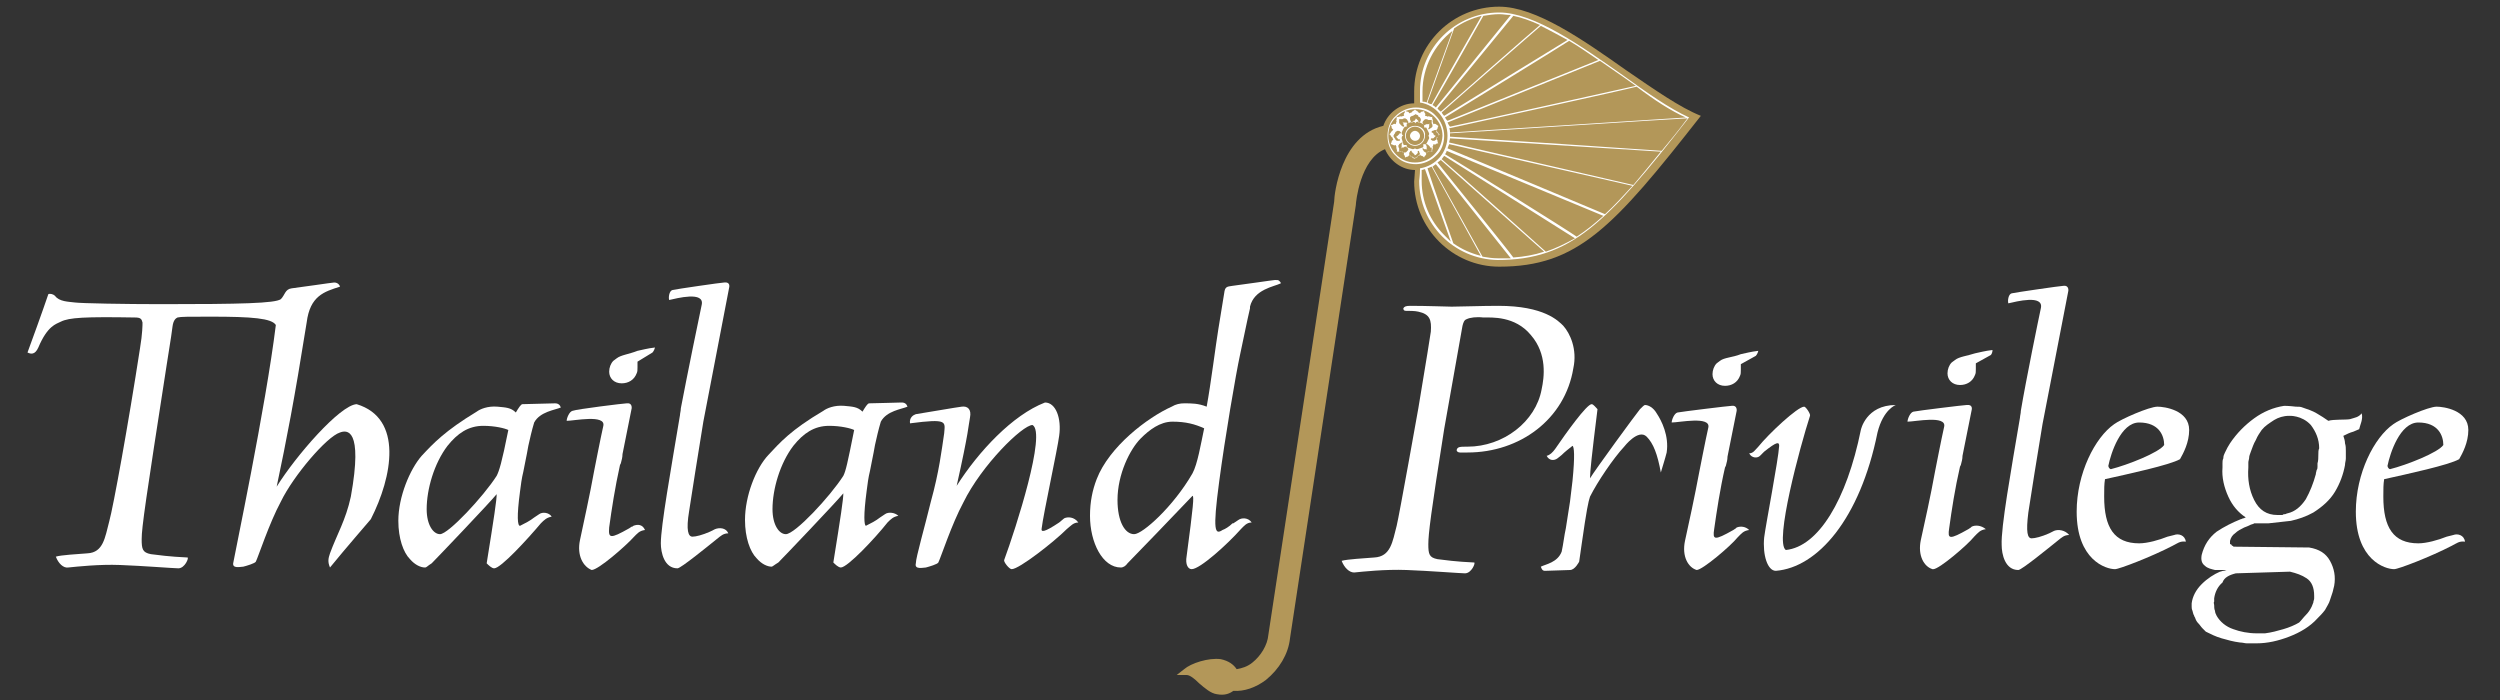 <?xml version="1.0" encoding="utf-8"?>
<!-- Generator: Adobe Illustrator 21.0.1, SVG Export Plug-In . SVG Version: 6.00 Build 0)  -->
<svg version="1.1" id="Layer_1" xmlns="http://www.w3.org/2000/svg" xmlns:xlink="http://www.w3.org/1999/xlink" x="0px" y="0px"
	 width="300px" height="84px" viewBox="0 0 300 84" style="enable-background:new 0 0 300 84;" xml:space="preserve">
<rect x="0" y="0" width="300" height="84" fill="#333333" stroke="none"/>
<style type="text/css">
	.st0{fill:#FFFFFF;}
	.st1{fill:#B39759;}
</style>
<path class="st0" d="M260.9,64.2l-0.8,0.2l0,0c-1,0.4-2.4,0.8-3.4,0.8c-3,0-4.2-1.9-4.2-5.6c0-0.9,0-1.5,0.1-2.1
	c2.7-0.6,7.8-1.7,9-2.4c0.4-0.7,1.1-2,1.1-3.5c0-2.4-3-2.8-3.8-2.8c-1,0-4.4,1.5-5.2,2.1c-2.3,1.6-4.5,5.9-4.5,10.5v0
	c0,5.8,3.5,6.9,4.6,6.9c0.5,0,4.4-1.5,6.9-2.8v0c0.6-0.3,0.9-0.6,1.6-0.5C262.2,64.2,261.4,64,260.9,64.2 M256.7,50.7L256.7,50.7
	c2.4,0,3,1.6,3,2.7c-0.6,0.9-4.4,2.4-6.4,2.9c-0.1,0-0.3-0.2-0.3-0.4C253.3,54.4,254.5,50.7,256.7,50.7"/>
<path class="st0" d="M294.4,64.2l-0.8,0.2l0,0c-1,0.4-2.4,0.8-3.4,0.8c-3,0-4.2-1.9-4.2-5.6c0-0.9,0-1.5,0.1-2.1
	c2.7-0.6,7.8-1.7,9-2.4c0.4-0.7,1.1-2,1.1-3.5c0-2.4-3-2.8-3.8-2.8c-1,0-4.4,1.5-5.2,2.1c-2.3,1.6-4.5,5.9-4.5,10.5v0
	c0,5.8,3.5,6.9,4.6,6.9c0.5,0,4.4-1.5,6.9-2.8v0c0.6-0.3,0.9-0.6,1.6-0.5C295.7,64.2,294.9,64,294.4,64.2 M290.2,50.7L290.2,50.7
	c2.4,0,3,1.6,3,2.7c-0.6,0.9-4.4,2.4-6.4,2.9c-0.1,0-0.3-0.2-0.3-0.4C286.8,54.4,288,50.7,290.2,50.7"/>
<path class="st0" d="M206.4,43.3c-0.1,0.1-0.3,0.2-0.4,0.3c-0.3,0.3-0.5,0.8-0.5,1.3c0,0.8,0.6,1.4,1.5,1.4c0.8,0,1.5-0.4,1.8-1.2
	c0.1-0.2,0.1-0.4,0.1-0.7c0,0,0,0,0-0.1c0-0.1,0-0.4,0-0.6l1.8-1c0,0,0.2-0.2,0.3-0.6c-0.9,0.1-1.6,0.3-2.1,0.4
	C207.9,42.9,206.9,42.9,206.4,43.3"/>
<path class="st0" d="M208.4,63.3L208.4,63.3C208.4,63.3,208.4,63.3,208.4,63.3c-0.1,0.1-0.1,0.1-0.1,0.1l-0.3,0.2
	c-2.3,1.3-2.5,1.2-2.3-0.1c0.3-2.1,0.7-4.8,1.3-7.4l0.1-0.2c0.1-0.4,0.2-0.7,0.2-1.1h0l1.1-5.5c0,0,0.1-0.7-0.6-0.6
	c-0.3,0-6,0.7-6.5,0.8c-0.4,0.1-0.7,0.9-0.7,1.2c0.9,0,4.7-0.8,4.4,0.6c-0.3,1.3-1.1,5.4-1.1,5.4h0c-0.5,2.7-1.3,6.4-1.7,8.2
	c-0.4,1.9,0.4,3.2,1.4,3.5h0c0.7,0,4.1-2.9,4.9-3.9c0.5-0.5,0.7-0.8,1.4-0.9C209.5,63.2,208.9,63.1,208.4,63.3"/>
<path class="st0" d="M234.6,43.2c-0.1,0.1-0.3,0.2-0.4,0.3c-0.3,0.3-0.5,0.8-0.5,1.3c0,0.8,0.6,1.4,1.5,1.4c0.8,0,1.5-0.4,1.8-1.2
	c0.1-0.2,0.1-0.4,0.1-0.7c0,0,0,0,0-0.1c0-0.1,0-0.4,0-0.6l1.8-1c0,0,0.2-0.2,0.2-0.6c-0.9,0.1-1.6,0.3-2.1,0.4
	C236.1,42.7,235.1,42.8,234.6,43.2"/>
<path class="st0" d="M236.6,63.2L236.6,63.2C236.6,63.2,236.5,63.2,236.6,63.2c-0.1,0.1-0.1,0.1-0.1,0.1l-0.3,0.2
	c-2.3,1.3-2.5,1.2-2.3-0.1c0.3-2.2,0.7-4.8,1.3-7.4l0.1-0.2c0.1-0.4,0.2-0.7,0.2-1.1h0l1.1-5.5c0,0,0.2-0.7-0.6-0.6
	c-0.3,0-6,0.7-6.4,0.8c-0.4,0.1-0.7,0.9-0.7,1.2c0.9,0,4.7-0.8,4.4,0.6c-0.3,1.3-1.1,5.4-1.1,5.4h0c-0.5,2.8-1.3,6.4-1.7,8.2
	c-0.4,1.9,0.4,3.2,1.4,3.5h0.1c0.7,0,4.1-2.9,4.9-3.9c0.5-0.5,0.7-0.8,1.4-0.9C237.7,63,237,63,236.6,63.2"/>
<path class="st0" d="M246.5,63.7l-0.6,0.3c-0.9,0.4-1.7,0.6-2.1,0.6c-0.5,0-0.7-0.7-0.4-3.1c0.4-2.6,1-6.4,1.7-10.6v0l3.1-16
	c0,0,0.1-0.7-0.6-0.6c-0.3,0-5.8,0.8-6.2,0.9c-0.4,0.1-0.5,0.9-0.4,1.2c0.9-0.2,4.3-1.1,3.9,0.6c-0.2,0.9-1.8,8.7-2.4,12.3l0,0
	c0,0.3-0.1,0.6-0.1,0.8c-1.1,6.5-2.3,13.2-2.2,15.3c0,1.1,0.4,3,2,3c0.4,0,3.7-2.7,4.7-3.5l0,0c0.5-0.4,0.8-0.7,1.4-0.7
	C247.8,63.6,247,63.5,246.5,63.7"/>
<path class="st0" d="M283.4,49.6c-0.4,0.5-0.8,0.5-1.4,0.7l0,0c-0.5,0.1-2,0-2.6,0.2c-0.4-0.3-0.9-0.6-1.4-0.9
	c-0.5-0.3-1.1-0.5-1.7-0.7c-0.2-0.1-0.5-0.1-0.8-0.1c-0.8-0.1-1.4-0.1-1.4-0.1c-1.3,0.2-2.5,0.7-3.6,1.5c-1.1,0.8-2.1,1.8-2.9,3
	c-0.1,0.2-0.2,0.3-0.3,0.5c-0.1,0.2-0.2,0.4-0.3,0.6c-0.1,0.2-0.2,0.4-0.2,0.7c-0.1,0.2-0.1,0.4-0.1,0.6c0,0.1,0,0.1,0,0.2
	c0,0.1,0,0.2,0,0.3c-0.1,1.2,0.2,2.4,0.7,3.5c0.5,1.1,1.2,1.9,2.1,2.5c-0.1,0-0.2,0.1-0.3,0.1c-0.1,0-0.2,0.1-0.3,0.1
	c-1,0.4-2,0.9-2.9,1.5c-0.9,0.7-1.5,1.6-1.8,2.8c-0.1,0.6,0,1,0.4,1.3c0.3,0.3,0.8,0.4,1.2,0.5h0.3h0.3h0.2h0.2c0.1,0,0.1,0,0.2,0
	c0.1,0,0.1,0,0.2,0c-0.1,0-0.2,0.1-0.4,0.1c-0.1,0-0.3,0.1-0.4,0.1c-0.7,0.3-1.5,0.8-2.2,1.5c-0.7,0.7-1.1,1.5-1.2,2.3
	c0,0.1,0,0.3,0,0.4c0,0.1,0,0.3,0.1,0.5c0,0.1,0.1,0.3,0.1,0.4c0.1,0.1,0.1,0.3,0.2,0.4c0.1,0.3,0.2,0.5,0.4,0.7
	c0.2,0.2,0.3,0.4,0.5,0.6c0.1,0.1,0.1,0.1,0.2,0.2c0.1,0.1,0.1,0.1,0.2,0.2c0.6,0.3,1.2,0.6,1.9,0.8c0.7,0.2,1.4,0.4,2.2,0.5
	c0.3,0,0.6,0.1,0.8,0.1c0.3,0,0.6,0,0.8,0h0.2h0.2c1.3,0,2.6-0.3,3.9-0.8c1.3-0.5,2.5-1.2,3.4-2.2c0.3-0.3,0.6-0.6,0.9-1
	c0.2-0.4,0.5-0.8,0.6-1.2c0.1-0.3,0.2-0.6,0.3-0.9c0.1-0.3,0.1-0.5,0.2-0.8c0.2-1.1,0-2.1-0.5-3c-0.5-0.9-1.3-1.4-2.5-1.6l-9.1-0.1
	c0,0,0-0.1-0.1-0.1c0,0-0.1,0-0.1-0.1c0,0-0.1-0.1-0.1-0.1c0,0-0.1,0-0.1,0c0,0,0-0.1,0-0.1c0,0,0-0.1,0-0.1c0,0,0-0.1,0-0.1
	c0,0,0-0.1,0-0.1c0.1-0.4,0.3-0.7,0.6-0.9c0.3-0.3,0.7-0.5,1.1-0.7c0.3-0.1,0.5-0.2,0.7-0.3c0.2-0.1,0.4-0.1,0.5-0.2h0.3h0.3
	c0.2,0,0.4,0,0.5,0h0.6c0.9-0.1,1.8-0.2,2.7-0.3c0.9-0.2,1.8-0.5,2.7-1c1.1-0.7,2-1.5,2.6-2.5c0.6-1,1-2.1,1.2-3.2
	c0-0.3,0.1-0.5,0.1-0.8c0-0.3,0-0.6,0-0.9c0-0.3,0-0.6-0.1-0.9c0-0.3-0.1-0.6-0.2-0.9l0,0c0.4-0.2,0.8-0.4,1.2-0.5v0l0.7-0.3
	C283.2,51,283.6,50.3,283.4,49.6 M268.3,68.8l6.5-0.2c0.8,0.2,1.4,0.4,2,0.8c0.6,0.4,0.9,1.1,0.9,2.1l0,0.3c0,0.2-0.1,0.3-0.1,0.5
	c-0.1,0.2-0.1,0.3-0.2,0.5c-0.2,0.4-0.4,0.7-0.7,1c-0.3,0.3-0.5,0.6-0.8,0.9c-0.5,0.3-1.2,0.6-1.9,0.8c-0.7,0.2-1.4,0.4-2.2,0.5
	c-0.2,0-0.4,0-0.5,0c-0.2,0-0.4,0-0.5,0c-1,0-2-0.2-2.8-0.5c-0.9-0.3-1.6-0.9-2-1.6c-0.1-0.2-0.2-0.4-0.2-0.6
	c-0.1-0.2-0.1-0.5-0.1-0.7c0-0.1-0.1-0.3,0-0.4c0-0.1,0-0.3,0-0.4c0.1-0.7,0.4-1.4,1-1.9C266.9,69.3,267.5,69,268.3,68.8
	 M278.2,54.6c0,0.3,0,0.7-0.1,1c0,0.1,0,0.1,0,0.2c0,0.1,0,0.1,0,0.2c0,0.1,0,0.3-0.1,0.4c0,0.1-0.1,0.3-0.1,0.5
	c-0.3,1.1-0.7,2.1-1.2,3c-0.6,0.9-1.3,1.5-2.2,1.7c-0.1,0-0.2,0.1-0.3,0.1c-0.1,0-0.2,0-0.3,0.1c-0.1,0-0.2,0-0.3,0
	c-0.1,0-0.2,0-0.3,0c-1.3,0-2.2-0.6-2.8-1.8c-0.6-1.2-0.8-2.5-0.7-3.9c0-0.1,0-0.2,0-0.3c0-0.1,0-0.2,0-0.3c0-0.2,0.1-0.4,0.1-0.6
	c0-0.2,0.1-0.4,0.2-0.7c0.2-0.5,0.3-0.9,0.6-1.4c0.2-0.5,0.5-0.9,0.7-1.2c0.4-0.5,0.9-0.8,1.5-1.2c0.5-0.3,1.1-0.5,1.8-0.5
	c0,0,1.5-0.1,2.6,1.1c0.6,0.8,1,1.7,1,2.8C278.2,54,278.2,54.3,278.2,54.6"/>
<path class="st0" d="M227.5,48.6c-3.6,0-4.2,3-4.2,3c-1.7,8.4-5.1,14-9,14.4c-1.4-0.9,1.7-12.4,2.9-16.1c0.1-0.2-0.5-1.1-0.7-1.1
	c-0.8,0-4.3,3.3-5.5,4.8v0c-0.4,0.4-0.6,0.8-1.1,0.8c0.3,0.6,1,0.6,1.3,0.3l0.5-0.5l0,0c1.5-1.2,1.8-1.2,1.8-0.7
	c-0.1,1.7-1.6,9.4-1.8,11c-0.2,2.1,0.4,4,1.4,4c5-0.4,10.1-6.2,12.2-16.6C226,49.1,227.5,48.6,227.5,48.6L227.5,48.6z"/>
<path class="st0" d="M198.8,49.6c-0.4-0.7-1-1-1.4-1c-0.1,0-0.3,0.2-0.6,0.5c-0.5,0.6-5.4,7.3-6,8.3c0-0.7,0.2-2.7,0.9-8.3
	c-0.2-0.2-0.5-0.6-0.7-0.6c-0.6,0-3.1,3.5-4.4,5.4c0,0,0,0,0,0c-0.3,0.4-0.6,0.7-1,0.8c0.3,0.6,0.9,0.6,1.3,0.3l0.5-0.4v0
	c0.4-0.4,0.8-0.7,1.3-1.1c0.2,0.1,0.3,1.2,0,4.2c-0.1,0.8-0.2,1.7-0.3,2.5c-0.1,0.6-0.3,1.9-0.5,3.2c-0.2,0.9-0.3,1.9-0.5,2.8
	c-0.5,1.3-1.9,1.5-2.5,1.8c0.1,0.3,0.2,0.5,0.5,0.5c0.2,0,2.7-0.1,3-0.1c0.6,0,1.1-1,1.1-1l0.3-2.1c0.6-4.2,0.8-5.1,1-5.7
	c0.9-1.8,2.8-4.6,4.1-6c0,0,1.7-2.2,2.7-1.2c0.8,0.8,1.3,2.1,1.7,4.3c0.2-0.7,0.5-1.6,0.7-2.4C200.3,52.3,199.4,50.5,198.8,49.6"/>
<path class="st0" d="M187.6,39.1c-0.6-0.6-2.3-2.4-7.8-2.4c-2,0-4.6,0.1-5.6,0.1c-0.4,0-3-0.1-5-0.1c-0.5,0-0.7,0.1-0.8,0.3
	c0,0.2,0.1,0.3,0.3,0.3c0.4,0,1.1,0,1.5,0.1c1.4,0.3,1.6,1,1.5,2.4c-0.2,1.4-0.4,2.5-1.5,9.2c0,0-2.3,12.9-2.6,14.1
	c-0.5,1.9-0.7,3.7-2.7,3.8c-1.2,0.1-3.2,0.2-3.9,0.4c0.3,0.8,0.9,1.4,1.5,1.4c1-0.1,3.7-0.4,6.3-0.3c2.7,0.1,6.5,0.4,7,0.4
	c0.8,0,1.3-1.3,1.1-1.3c-2.2-0.1-3.6-0.3-4.4-0.4c-1-0.2-1.1-0.6-1.1-1.8c0-1.2,0.3-3.7,1.9-13.8l2.2-12.4c0.1-0.4,0.2-0.7,0.5-0.8
	c0.4-0.2,1.2-0.3,2-0.2c1,0,3.8-0.2,5.7,2.1c2,2.3,1.6,5.1,1.3,6.5c-0.7,3.9-4.6,6.9-8.9,6.9c-0.9,0-1.2,0-1.3,0.4
	c0,0.2,0.2,0.3,0.4,0.3c0.2,0,0.7,0,0.9,0c6.3,0,11.7-4,12.7-10.1C189.3,41.9,188.4,40,187.6,39.1"/>
<path class="st0" d="M74,43c-0.1,0.1-0.3,0.2-0.4,0.3c-0.3,0.3-0.5,0.8-0.5,1.3c0,0.8,0.6,1.4,1.5,1.4c0.8,0,1.5-0.4,1.8-1.2
	c0.1-0.2,0.1-0.4,0.1-0.7c0,0,0,0,0-0.1c0-0.1,0-0.4,0-0.6l1.8-1.1c0,0,0.2-0.2,0.3-0.6c-0.9,0.1-1.6,0.3-2.1,0.4
	C75.5,42.5,74.5,42.6,74,43"/>
<path class="st0" d="M76,63.1L76,63.1C76,63.1,76,63.1,76,63.1c-0.1,0.1-0.1,0.1-0.2,0.1l-0.3,0.2c-2.3,1.3-2.5,1.2-2.4-0.1
	c0.3-2.2,0.7-4.8,1.3-7.5l0.1-0.2c0.1-0.4,0.2-0.7,0.2-1.1h0l1.1-5.5c0,0,0.1-0.7-0.6-0.6c-0.3,0-6,0.7-6.5,0.9
	c-0.4,0.1-0.7,0.9-0.7,1.2c0.9,0,4.7-0.8,4.4,0.6c-0.3,1.3-1.1,5.4-1.1,5.4h0c-0.5,2.8-1.3,6.4-1.7,8.3c-0.4,1.9,0.4,3.2,1.4,3.6h0
	c0.8,0,4.1-2.9,5-3.9c0.5-0.5,0.7-0.8,1.4-0.9C77.1,62.9,76.5,62.9,76,63.1"/>
<path class="st0" d="M127.7,62.2l-0.6,0.5l0,0c-1.8,1.2-2.2,1.2-2.1,0.7c0.2-1.7,1.9-9.5,2.1-11.1c0.3-2.1-0.4-4-1.7-4
	c-3.9,1.5-8,5.9-10.6,10c1.5-6.7,1.4-7.2,1.6-8.2c0.2-1-0.3-1.4-1-1.3c-0.8,0.1-3.6,0.6-5.5,0.9c-0.3,0.1-0.8,0.4-0.7,1.1
	c4.6-0.6,4.2-0.2,4.1,1.2c-0.3,2-0.6,4.6-1.6,8.2c-0.7,2.9-1.8,6.7-1.8,7.4c-0.2,0.8,0.9,0.5,1.2,0.5c0.4-0.1,1.4-0.4,1.5-0.6
	c0.3-0.6,1.6-4.6,3-7.2c2.2-4.5,7.1-9.3,8.3-9.3c1.7,0.9-2,12.4-3.4,16.2c-0.1,0.2,0.6,1.1,0.9,1.1c0.9,0,5.1-3.3,6.6-4.8
	c0.5-0.4,0.8-0.8,1.4-0.8C128.9,62,128.1,62,127.7,62.2"/>
<path class="st0" d="M85.8,63.5l-0.6,0.3c-0.9,0.4-1.7,0.6-2.1,0.6c-0.5,0-0.8-0.7-0.4-3.1c0.4-2.6,1-6.4,1.7-10.7v0l3.1-16.1
	c0,0,0.2-0.7-0.6-0.6c-0.3,0-5.8,0.8-6.2,0.9c-0.4,0.1-0.5,0.9-0.4,1.2c0.9-0.2,4.3-1.1,3.9,0.6c-0.2,0.9-1.8,8.7-2.5,12.4l0,0
	c0,0.3-0.1,0.6-0.1,0.8c-1.1,6.6-2.3,13.3-2.3,15.4c0,1.1,0.4,3,2,3c0.4,0,3.7-2.7,4.7-3.5l0,0c0.5-0.4,0.8-0.7,1.4-0.7
	C87.1,63.3,86.3,63.3,85.8,63.5"/>
<path class="st0" d="M59.6,57.1c-1.6,2.5-5.8,7-6.8,7c-0.8,0-1.6-1.1-1.6-3v0c0-2.4,0.9-5.5,2.5-7.6c1.2-1.5,2.5-2.4,4.3-2.4
	c1.4,0,2.6,0.3,3,0.5C60.2,55.6,59.9,56.5,59.6,57.1 M64.7,61.7l-0.6,0.4l0,0c-0.5,0.4-1.1,0.7-1.7,1C62.1,63.1,62,62,62.4,59
	c0.1-0.8,0.2-1.6,0.4-2.4c0.1-0.6,0.4-1.9,0.6-3.1c0.2-0.9,0.4-1.8,0.7-2.8c0.7-1.3,2.5-1.5,3.2-1.8c-0.1-0.3-0.3-0.5-0.7-0.5
	c-0.2,0-3.5,0.1-3.9,0.1c-0.2,0-0.5,0.5-0.8,1c-0.6-0.6-1.2-0.6-2.2-0.7c-1.2-0.1-2.1,0.3-2.5,0.6c-3.8,2.3-5.2,3.8-6.6,5.3
	c-1.4,1.6-2.8,4.9-2.8,7.8c0,2.1,0.6,3.8,1.4,4.6c0.6,0.7,1.3,1,1.8,1c0.2,0,0.3-0.2,0.8-0.5c0.6-0.6,6.9-7.2,7.8-8.3
	c0,0.7-0.3,2.7-1.2,8.3c0.2,0.2,0.6,0.6,0.9,0.6c0.8,0,4-3.5,5.6-5.4c0,0,0,0,0,0c0.4-0.4,0.7-0.7,1.3-0.8
	C65.9,61.5,65.1,61.4,64.7,61.7"/>
<path class="st0" d="M101.2,57.1c-1.6,2.5-5.8,7-6.9,7c-0.8,0-1.6-1.1-1.6-3v0c0-2.4,0.9-5.5,2.5-7.6c1.2-1.5,2.5-2.4,4.3-2.4
	c1.4,0,2.6,0.3,3,0.5C101.7,55.6,101.5,56.5,101.2,57.1 M106.2,61.7l-0.6,0.4l0,0c-0.5,0.4-1.1,0.7-1.7,1c-0.2-0.1-0.3-1.2,0.1-4.2
	c0.1-0.8,0.2-1.6,0.4-2.4c0.1-0.6,0.4-1.9,0.6-3.1c0.2-0.9,0.4-1.8,0.7-2.8c0.7-1.3,2.5-1.5,3.2-1.8c-0.1-0.3-0.3-0.5-0.7-0.5
	c-0.2,0-3.4,0.1-3.9,0.1c-0.2,0-0.5,0.5-0.8,1c-0.6-0.6-1.2-0.6-2.2-0.7c-1.2-0.1-2.1,0.3-2.5,0.6c-3.9,2.3-5.2,3.8-6.6,5.3
	c-1.5,1.6-2.8,4.9-2.8,7.8c0,2.1,0.6,3.8,1.4,4.6c0.6,0.7,1.3,1,1.8,1c0.1,0,0.3-0.2,0.8-0.5c0.6-0.6,6.9-7.2,7.8-8.3
	c0,0.7-0.3,2.7-1.2,8.3c0.2,0.2,0.6,0.6,0.9,0.6c0.8,0,4.1-3.5,5.6-5.4c0,0,0,0,0,0c0.4-0.4,0.7-0.7,1.3-0.8
	C107.4,61.5,106.6,61.4,106.2,61.7"/>
<path class="st0" d="M143.1,56.8c-2.3,4-6,7.3-7,7.3h0c-1.1,0-2-1.5-2-4.1c0-3.1,1.5-6.1,2.8-7.4c1-1,2.3-2,3.8-2
	c1.6,0,2.7,0.3,3.8,0.8C144.1,53.3,143.7,55.7,143.1,56.8 M148.8,42.6c0.5-2.3,0.8-3.9,1.2-5.6c0-0.1,0-0.1,0-0.2
	c0.5-2.1,2.9-2.4,3.7-2.8c0-0.1-0.1-0.2-0.1-0.2c0,0-0.1-0.1-0.1-0.1c0,0,0,0,0,0c-0.1-0.1-0.2-0.1-0.5-0.1c-0.2,0-4.2,0.6-5.1,0.7
	c-0.7,0.1-0.9,0.1-1,0.9c0,0-0.4,2.5-0.7,4.3c-0.3,1.8-0.9,6.6-1.4,9.3c-1-0.4-1.8-0.4-2.7-0.4c-0.5,0-1,0.1-1.5,0.4
	c-2.9,1.3-7.5,4.8-9,8.7c-0.5,1.3-0.8,2.7-0.8,4.4c0,3.2,1.5,6.2,3.7,6.2h0c0.3,0,0.6-0.2,0.8-0.5c0.4-0.4,6.3-6.5,7.8-8.1
	c0.2,0,0.1,1.2-0.7,7.2c-0.2,1.1,0.2,1.6,0.6,1.6c1,0,4.3-3,5.9-4.8c0,0,0,0,0,0c0.4-0.4,0.7-0.8,1.3-0.8c-0.4-0.6-1.2-0.6-1.6-0.3
	l-0.6,0.4l0,0c0,0-0.1,0-0.1,0c-0.4,0.4-0.9,0.7-1.2,0.8c-0.9,0.6-1.2,0.2-0.4-5.8C147,52.5,148.3,44.9,148.8,42.6"/>
<path class="st0" d="M42.8,48.5c-2,0.1-7.3,6.2-9.6,9.9c1.2-5.7,2.1-10.3,3.6-19.7c0.4-3.2,2.1-3.7,4-4.3c0-0.1-0.2-0.5-0.7-0.5
	c-0.2,0-4.2,0.6-5.1,0.7c-0.8,0.1-0.8,0.8-1.3,1.3c-0.7,0.5-4.8,0.6-14.3,0.6h-0.1c-4.3,0-9.6-0.1-10.3-0.2
	c-0.8-0.1-1.9-0.1-2.4-0.8c-0.2-0.2-0.6-0.3-0.8-0.2c0,0-0.7,2.1-2.5,7c0.4,0.2,0.9,0.3,1.3-0.6c1.1-2.6,2.1-2.8,2.7-3.1
	c1-0.5,2.9-0.6,8.9-0.5c0.7,0,0.8,0.2,0.9,0.6c0,0.3,0,1.3-0.3,3.1c-1.4,9.1-3.2,19-3.7,20.8c-0.5,1.9-0.7,3.7-2.6,3.8
	c-1.2,0.1-3.2,0.2-3.8,0.4c0.3,0.8,0.9,1.4,1.5,1.3c1-0.1,3.7-0.4,6.2-0.3c2.7,0.1,6.5,0.4,7,0.4c0.8,0,1.3-1.3,1.1-1.3
	c-2.2-0.1-3.6-0.3-4.4-0.4c-1-0.2-1.1-0.6-1.1-1.8c0-1.4,0.5-4.8,3-20.9c0.2-1.4,0.5-3,0.7-4.6c0.1-0.8,0.4-1,0.6-1.1
	c0.4-0.1,1.3-0.1,4-0.1c5,0,7.3,0.2,7.8,1c0,0,0,0,0,0c0,0,0,0,0,0c-1.2,9.8-5,27.8-5.1,28.5c-0.2,0.8,0.9,0.5,1.2,0.5
	c0.4-0.1,1.4-0.4,1.5-0.6c0.3-0.6,1.6-4.6,3-7.2c1.5-3.1,5.5-7.8,7.1-8.3c0.8-0.3,2.8-0.6,1.3,7.7c-0.6,2.8-1.7,4.6-2.5,6.8
	c-0.2,0.6-0.3,1,0,1.7c1.7-2.1,5-5.9,4.9-5.8C47.1,57.2,48.4,50.2,42.8,48.5"/>
<path class="st1" d="M195.1,8.4c-5.1-3.6-10.8-7.6-15.2-7.6c-5.6,0-10.2,4.5-10.2,10.2c0,0,0,0.9,0,1.4c-1.7,0-3.2,1.2-3.7,2.7
	c-5.1,1.2-5.9,8.2-5.9,9.1c0,0-7.9,52-7.9,52c-0.1,1.2-0.9,2.5-1.9,3.3c-0.6,0.5-1.3,0.7-1.9,0.8c-0.4-0.6-1-1-1.9-1.2
	c-1.5-0.2-3.6,0.5-4.4,1.2l-0.9,0.7l1.2,0c0.4,0,1,0.5,1.5,1c0.7,0.6,1.4,1.2,2.1,1.3c1,0.2,1.6-0.1,2-0.4c1.3,0.1,2.7-0.4,3.9-1.3
	c1.6-1.3,2.7-3.1,2.9-5l7.9-52c0-0.3,0.5-5.5,3.5-6.7c0.6,1.4,2,2.5,3.6,2.5l-0.1,1.4c0,5.6,4.6,10.2,10.2,10.2
	c9.4,0,13.7-4.7,24.2-18.1C201.6,12.9,198.6,10.8,195.1,8.4"/>
<path class="st0" d="M199.4,18.1c-1.3-0.1-22.1-1.5-25.4-1.7c0-0.1,0-0.1,0-0.2c0-0.1,0-0.1,0-0.2c3.6-0.2,26.2-1.7,28.5-1.8
	C201.4,15.7,200.4,16.9,199.4,18.1 M196,22.2c-1.3-0.3-19.1-4.4-22.1-5.1c0-0.2,0.1-0.3,0.1-0.5l25.3,1.6
	C198.1,19.7,197,21,196,22.2 M192.6,25.7c-1.2-0.5-16.2-6.8-18.9-7.9c0.1-0.2,0.1-0.3,0.2-0.5l22,5
	C194.7,23.6,193.7,24.7,192.6,25.7 M189.2,28.4c-1.1-0.8-13.5-8.5-15.8-9.9c0.1-0.1,0.2-0.3,0.2-0.4l18.8,7.8
	C191.4,26.8,190.3,27.7,189.2,28.4 M185.5,30.2c-1-0.9-10.6-9.5-12.5-11.1c0.1-0.1,0.2-0.3,0.3-0.4l15.7,9.9
	C187.9,29.2,186.7,29.8,185.5,30.2 M181.6,30.9c-0.7-1-7.7-9.6-9.1-11.4c0.1-0.1,0.3-0.2,0.4-0.3l12.4,11
	C184.1,30.6,182.9,30.8,181.6,30.9 M179.8,31c-0.7,0-1.3-0.1-1.9-0.2c-0.5-0.9-5-9-6-10.8c0.1-0.1,0.3-0.2,0.4-0.3l9,11.3
	C180.9,31,180.4,31,179.8,31 M174.4,29.2c-0.3-0.8-2.6-7.4-3.1-9c0.2-0.1,0.3-0.1,0.5-0.2l5.9,10.7
	C176.5,30.4,175.4,29.9,174.4,29.2 M173.3,28.2c-1.7-1.7-2.7-4-2.7-6.5c0,0,0,0,0-1.3c0.1,0,0.3-0.1,0.4-0.1l3.1,8.7
	C173.9,28.8,173.6,28.5,173.3,28.2 M173.7,14.7c2.7-1.1,17.3-7,18.3-7.4c0.9,0.6,1.7,1.2,2.6,1.8c0.6,0.4,1.1,0.8,1.7,1.2
	c-2.2,0.5-19.4,4.3-22.3,4.9C173.9,15.1,173.8,14.9,173.7,14.7 M173.4,14.1c2.3-1.4,14-8.6,14.9-9.2c1.2,0.7,2.3,1.5,3.5,2.3
	c-1.8,0.7-15.6,6.3-18.1,7.3C173.6,14.4,173.5,14.3,173.4,14.1 M173,13.5c1.9-1.7,11.2-9.8,11.9-10.4c1,0.5,2.1,1.1,3.2,1.7
	c-1.5,0.9-12.7,7.8-14.8,9.1C173.2,13.8,173.1,13.7,173,13.5 M172.5,13c1.5-1.8,8.5-10.4,9.1-11.1c1,0.2,2.1,0.6,3.2,1.1
	c-1.2,1-10.1,8.8-11.9,10.4C172.8,13.3,172.6,13.2,172.5,13 M171.9,12.6c1.1-1.8,5.7-10,6.1-10.7c0.6-0.1,1.3-0.2,1.9-0.2
	c0.5,0,0.9,0.1,1.4,0.1c-1,1.2-7.6,9.4-9,11.1C172.2,12.8,172.1,12.7,171.9,12.6 M171.3,12.3c0.6-1.7,3-8.3,3.2-8.9
	c1-0.7,2.1-1.2,3.3-1.5c-0.8,1.4-5.1,8.9-6,10.6C171.6,12.5,171.4,12.4,171.3,12.3 M170.7,12.2c0-0.2,0-0.3,0-0.3l0-0.9
	c0-2.9,1.4-5.6,3.6-7.3c-0.5,1.4-2.6,7.1-3.1,8.6C171,12.2,170.8,12.2,170.7,12.2 M202.3,14.1c-3.2,0.2-24.9,1.6-28.3,1.8
	c0-0.2,0-0.3-0.1-0.5c3.2-0.7,21.5-4.7,22.5-5C198.5,12,200.5,13.3,202.3,14.1 M202.7,14.1c-2.4-1.1-5.1-3-8-5.1
	c-5-3.5-10.6-7.5-14.8-7.5c-5.2,0-9.5,4.2-9.5,9.4l0,1.4c1.9,0.3,3.3,2,3.3,4c0,2-1.4,3.6-3.3,3.9l0,0.2c0,0.5-0.1,1.3-0.1,1.3
	c0,5.2,4.2,9.4,9.4,9.5c8.8,0,13.1-4.4,22.9-17l0.1-0.1L202.7,14.1z"/>
<path class="st0" d="M169.8,19.5c-1.8,0-3.2-1.5-3.2-3.2c0-0.9,0.3-1.7,1-2.3c0.6-0.6,1.4-0.9,2.3-0.9c1.8,0,3.2,1.5,3.2,3.2
	C173,18.1,171.6,19.5,169.8,19.5 M172.3,13.9c-0.6-0.7-1.5-1-2.4-1c-0.9,0-1.8,0.4-2.4,1c-0.7,0.6-1,1.5-1,2.4c0,0.9,0.3,1.8,1,2.4
	c0.6,0.7,1.5,1,2.4,1c0.9,0,1.8-0.4,2.4-1c0.7-0.6,1-1.5,1-2.4C173.3,15.4,172.9,14.5,172.3,13.9"/>
<path class="st0" d="M169.8,17.4c-0.6,0-1.1-0.5-1.1-1.1c0-0.6,0.5-1.1,1.1-1.1c0.6,0,1.1,0.5,1.1,1.1
	C170.9,16.9,170.4,17.4,169.8,17.4 M169.8,15.1c-0.7,0-1.2,0.5-1.2,1.2c0,0.7,0.6,1.2,1.2,1.2c0.7,0,1.2-0.6,1.2-1.2
	C171.1,15.6,170.5,15.1,169.8,15.1"/>
<path class="st0" d="M169.8,16.9c-0.3,0-0.6-0.3-0.6-0.6c0-0.3,0.3-0.6,0.6-0.6c0.3,0,0.6,0.3,0.6,0.6
	C170.4,16.6,170.2,16.9,169.8,16.9"/>
<path class="st0" d="M172.5,16.5c-0.1,0.1-0.1,0.1-0.1,0.1c0,0,0,0,0,0l0,0c0,0,0,0.1-0.1,0.2c-0.1,0-0.1,0.1-0.2,0.1
	c-0.1,0-0.3,0-0.3-0.1c-0.1,0-0.1-0.1-0.1-0.1c0-0.1,0.1-0.1,0.1-0.1c0,0,0.1,0,0.2,0c0,0,0,0,0.1-0.1c0.1-0.1,0.1-0.1,0.1-0.1
	c0,0,0.1-0.1,0.1-0.1c0,0-0.1,0-0.2-0.1c-0.1-0.1-0.1-0.1-0.1-0.2c0,0-0.1-0.1-0.2-0.1c0,0,0-0.1,0-0.1c0,0,0-0.1,0.1-0.1
	c0.1,0,0.2-0.1,0.3-0.1c0.1,0,0.1,0,0.2,0.1c0.1,0.1,0.1,0.2,0.1,0.2l0,0c0,0,0,0,0,0c0,0,0.1,0,0.1,0.1c0.1,0.1,0.1,0.1,0.1,0.2
	C172.6,16.3,172.5,16.4,172.5,16.5 M171.8,17.8c0,0,0,0,0,0.2c0,0.1,0,0.2,0,0.2c0,0-0.1,0-0.2,0c-0.1,0-0.2,0-0.2,0c0,0,0,0,0,0
	l0,0c0,0-0.1,0.1-0.3,0.1c-0.1,0-0.1-0.1-0.2-0.1c-0.1-0.1-0.1-0.2-0.2-0.3c0-0.1,0-0.1,0-0.1l0.1,0c0,0,0,0,0,0
	c0,0,0.1,0.1,0.1,0.1c0,0,0,0,0.1,0c0.1,0,0.1,0,0.1,0c0.1,0,0.1,0,0.2,0.1c0,0-0.1-0.1-0.1-0.2c0-0.1,0-0.2,0-0.2
	c0-0.1,0-0.1-0.1-0.2c0,0,0,0,0,0c0,0,0-0.1,0-0.1c0,0,0.1,0,0.1,0c0.1,0,0.2,0.1,0.3,0.2c0.1,0.1,0.1,0.1,0.1,0.2
	C171.9,17.7,171.8,17.8,171.8,17.8L171.8,17.8C171.7,17.8,171.8,17.8,171.8,17.8 M170.1,17.9c-0.1,0-0.2,0-0.3-0.1l0-0.1l0,0.1
	c-0.1,0.1-0.2,0.1-0.3,0.1l-0.6-0.2c0,0-0.1-0.1-0.1-0.1c0,0,0-0.1,0-0.1l0-0.1l-0.1,0c-0.1,0-0.1,0-0.2,0c0,0-0.1,0-0.1-0.1
	c0,0-0.2-0.7-0.2-0.7c0-0.1,0-0.2,0.1-0.3l0.1-0.1l-0.1,0c-0.1-0.1-0.1-0.2-0.1-0.3c0,0,0.3-0.7,0.3-0.6c0,0,0.1-0.1,0.1-0.1
	c0,0,0.1,0,0.1,0l0.1,0l0-0.1c0-0.1,0-0.1,0-0.2c0,0,0-0.1,0.1-0.1c0,0,0.6-0.2,0.6-0.2c0.1,0,0.2,0,0.3,0.1l0.1,0.1l0-0.1
	c0.1-0.1,0.2-0.1,0.3-0.1c0,0,0.6,0.3,0.6,0.3c0,0,0.1,0,0.1,0.1c0,0,0,0.1,0,0.2l0,0.1l0.1,0c0,0,0.1,0,0.1,0c0,0,0.1,0,0.1,0.1
	c0,0,0.3,0.6,0.3,0.6c0,0.1,0,0.2-0.1,0.3l-0.1,0l0.1,0c0.1,0.1,0.1,0.2,0.1,0.3c0,0-0.3,0.6-0.3,0.6c0,0-0.1,0.1-0.1,0.1
	c0,0-0.1,0-0.2,0l-0.1,0l0,0.1c0,0.1,0,0.1,0,0.2c0,0,0,0.1-0.1,0.1L170.1,17.9z M170.4,18.6c-0.1,0.1-0.2,0.1-0.2,0.1l-0.1,0
	c0,0,0,0,0,0.1c0,0,0,0.1-0.1,0.1c-0.1,0-0.1,0.1-0.2,0.1c0,0-0.1-0.1-0.2-0.1c-0.1-0.1-0.1-0.1-0.1-0.1c0,0,0,0,0,0l-0.1,0
	c0,0-0.1,0-0.2-0.1c0-0.1-0.1-0.1-0.1-0.2c0-0.1,0-0.2,0.1-0.3c0-0.1,0.1-0.1,0.1-0.1l0.1,0c0,0.1,0,0.2,0.1,0.2
	c0,0,0.1,0.1,0.2,0.2c0.1,0.1,0.1,0.2,0.1,0.2c0-0.1,0-0.1,0.1-0.1c0,0,0,0,0.1-0.1c0.1-0.1,0.1-0.1,0.1-0.1c0.1-0.1,0-0.2,0-0.2
	l0.1-0.1c0,0,0.1,0,0.1,0.1c0,0.1,0.1,0.2,0.1,0.3C170.4,18.5,170.4,18.5,170.4,18.6 M169,17.9c0,0.1-0.1,0.2-0.2,0.3
	c-0.1,0.1-0.1,0.1-0.2,0.1c-0.2,0-0.3-0.1-0.3-0.1l0,0c0,0,0,0,0,0c0,0,0,0-0.2,0c-0.1,0-0.2,0-0.2,0c0,0,0-0.1,0-0.2
	c0-0.2,0-0.2,0-0.2c0,0,0,0,0,0l0,0c0,0-0.1-0.1-0.1-0.3c0-0.1,0.1-0.1,0.1-0.2c0.1-0.1,0.2-0.1,0.3-0.2c0.1,0,0.1,0,0.1,0l0,0.1
	c0,0,0,0,0,0c-0.1,0-0.1,0.1-0.1,0.2c0,0.1,0,0.2,0,0.2c0,0.1-0.1,0.2-0.1,0.2c0,0,0.1,0,0.1-0.1c0,0,0,0,0.1,0c0.1,0,0.1,0,0.1,0
	c0.1,0,0.1-0.1,0.2-0.1c0,0,0,0,0,0l0.1,0C169,17.8,169,17.9,169,17.9 M167.7,16.9c-0.1,0-0.1,0-0.2-0.1c-0.1-0.1-0.1-0.2-0.1-0.2
	l0,0c0,0,0,0,0,0c0,0-0.1,0-0.1-0.1c0-0.1-0.1-0.1-0.1-0.2c0,0,0.1-0.1,0.1-0.2c0.1-0.1,0.1-0.1,0.1-0.1c0,0,0,0,0,0l0,0
	c0,0,0-0.1,0.1-0.2c0.1,0,0.1-0.1,0.2-0.1c0.1,0,0.3,0,0.3,0.1c0.1,0,0.1,0.1,0.1,0.1l0,0c0,0,0,0.1,0,0.1l0,0c-0.1,0-0.2,0-0.2,0.1
	c0,0-0.1,0.1-0.2,0.2c-0.1,0.1-0.2,0.1-0.2,0.1c0,0,0.1,0,0.1,0.1c0,0,0,0,0.1,0.1c0.1,0.1,0.1,0.1,0.1,0.1c0.1,0.1,0.2,0,0.2,0v0
	l0,0.1c0,0,0,0.1-0.1,0.1C168,16.9,167.8,16.9,167.7,16.9 M167.9,14.8L167.9,14.8C167.9,14.8,167.9,14.7,167.9,14.8
	c0-0.1,0-0.1,0-0.3c0-0.1,0-0.2,0-0.2c0,0,0.1,0,0.2,0c0.1,0,0.2,0,0.2,0c0,0,0,0,0,0l0,0c0,0,0.1-0.1,0.3-0.1
	c0.1,0,0.1,0.1,0.2,0.1c0.1,0.1,0.1,0.2,0.2,0.3c0,0.1,0,0.1,0,0.2l-0.1,0c0,0,0,0,0,0c-0.1-0.1-0.1-0.1-0.2-0.1c-0.1,0-0.2,0-0.2,0
	c-0.1,0-0.2-0.1-0.2-0.1c0,0,0,0.1,0.1,0.1c0,0,0,0,0,0.1c0,0.1,0,0.1,0,0.1c0,0.1,0.1,0.1,0.1,0.2c0,0,0,0,0,0l0,0.1
	c0,0-0.1,0-0.1,0c-0.1,0-0.2-0.1-0.3-0.2c-0.1-0.1-0.1-0.1-0.1-0.2C167.8,14.9,167.9,14.8,167.9,14.8 M169.3,14
	c0.1-0.1,0.2-0.1,0.2-0.1l0.1,0c0,0,0,0,0,0c0,0,0-0.1,0.1-0.1c0.1,0,0.1-0.1,0.2-0.1c0,0,0.1,0.1,0.2,0.1c0.1,0.1,0.1,0.1,0.1,0.1
	c0,0,0,0.1,0,0.1h0c0,0,0.1,0,0.2,0.1c0,0.1,0.1,0.1,0.1,0.2c0,0.1,0,0.3-0.1,0.3c0,0.1-0.1,0.1-0.1,0.1c0,0-0.1,0-0.1,0
	c0,0,0,0,0,0c0,0,0-0.1,0-0.2c0,0,0,0-0.1-0.1c-0.1-0.1-0.1-0.1-0.1-0.1c0,0-0.1-0.1-0.1-0.1c0,0,0,0.1-0.1,0.2
	c0,0.1-0.1,0.1-0.2,0.1c0,0-0.1,0.1-0.1,0.2c0,0-0.1,0-0.1,0c0,0-0.1,0-0.1-0.1c0-0.1-0.1-0.2-0.1-0.3C169.2,14.1,169.2,14,169.3,14
	 M170.7,14.7c0-0.1,0.1-0.2,0.2-0.3c0.1-0.1,0.1-0.1,0.2-0.1c0.2,0,0.3,0.1,0.3,0.1l0,0c0,0,0,0,0,0c0,0,0,0,0.2,0
	c0.1,0,0.2,0,0.2,0c0,0,0,0.1,0,0.2c0,0.1,0,0.2,0,0.2c0,0,0,0,0,0l0,0c0,0,0.1,0.1,0.1,0.3c0,0.1,0,0.1-0.1,0.2
	c-0.1,0.1-0.2,0.1-0.3,0.2c-0.1,0-0.1,0-0.1,0l0-0.1c0,0,0,0,0,0c0,0,0.1-0.1,0.1-0.2c0,0,0,0,0-0.1c0-0.1,0-0.1,0-0.1
	c0-0.1,0-0.1,0.1-0.2c0,0-0.1,0.1-0.2,0.1c-0.1,0-0.2,0-0.2,0c0,0-0.1,0-0.2,0.1c0,0,0,0,0,0c0,0-0.1,0-0.1,0
	C170.7,14.8,170.7,14.7,170.7,14.7 M172.6,16.1c-0.1-0.2-0.2-0.2-0.2-0.2s0-0.1-0.1-0.3c0.1,0,0.2-0.1,0.2-0.2
	c0-0.1,0.1-0.2,0.1-0.3c0,0-0.2-0.1-0.3-0.2c-0.1-0.1-0.3,0-0.3,0l0,0c0-0.2-0.1-0.3-0.1-0.3s0.1,0,0-0.3c-0.1-0.2,0-0.3,0-0.3
	s-0.1,0.1-0.3,0c-0.2-0.1-0.3,0-0.3,0s-0.1-0.1-0.3-0.1c0-0.1,0.1-0.2,0-0.3c-0.1-0.1-0.1-0.2-0.1-0.3c0,0-0.1,0.1-0.3,0.1
	c-0.1,0-0.2,0.2-0.2,0.2c-0.1-0.1-0.2-0.1-0.2-0.1s0-0.1-0.2-0.2c-0.2-0.1-0.2-0.2-0.2-0.2s0,0.1-0.2,0.2c-0.2,0.1-0.2,0.2-0.2,0.2
	s-0.1,0-0.3,0.1c0-0.1-0.1-0.2-0.2-0.2c-0.1,0-0.3-0.1-0.3-0.1c0,0.1,0,0.2-0.1,0.3c-0.1,0.1,0,0.3,0,0.3c-0.2,0-0.3,0.1-0.3,0.1
	s0-0.1-0.3,0c-0.2,0.1-0.3,0-0.3,0s0,0.1,0,0.3c-0.1,0.2,0,0.3,0,0.3s-0.1,0.1-0.1,0.3c-0.1,0-0.2-0.1-0.3,0
	c-0.1,0.1-0.2,0.1-0.3,0.1c0,0,0.1,0.1,0.1,0.3c0,0.1,0.1,0.2,0.2,0.2c-0.1,0.1-0.1,0.2-0.1,0.2s-0.1,0-0.2,0.2
	c-0.1,0.2-0.2,0.2-0.2,0.2s0.1,0,0.2,0.2c0.1,0.2,0.2,0.2,0.2,0.2s0,0.1,0.1,0.3c-0.1,0-0.2,0.1-0.2,0.2c0,0.1-0.1,0.2-0.1,0.3
	c0,0,0.1,0,0.3,0.1c0.1,0.1,0.2,0,0.3,0c0,0.2,0.1,0.2,0.1,0.2s-0.1,0,0,0.3c0.1,0.2,0,0.3,0,0.3s0,0,0.3,0c0.2,0.1,0.3,0,0.3,0
	s0.1,0.1,0.3,0.1c0,0.1-0.1,0.2,0,0.3c0.1,0.1,0.1,0.2,0.1,0.3c0,0,0.2-0.1,0.3-0.1c0.1,0,0.2-0.2,0.2-0.2c0.1,0.1,0.2,0.1,0.2,0.1
	s0,0.1,0.2,0.2c0.2,0.1,0.2,0.2,0.2,0.2s0-0.1,0.2-0.2c0.2-0.1,0.2-0.2,0.2-0.2s0.1,0,0.3-0.2c0,0.1,0.1,0.2,0.2,0.2
	c0.1,0,0.2,0.1,0.3,0.2c0-0.1,0.1-0.2,0.2-0.3c0.1-0.1,0-0.3,0-0.3c0.1,0,0.2-0.1,0.2-0.1s0,0.1,0.3,0c0.2-0.1,0.3,0,0.3,0l0,0
	c0,0-0.1-0.1,0-0.3c0.1-0.2,0-0.3,0-0.3s0.1-0.1,0.1-0.3c0.1,0,0.2,0.1,0.3,0c0.1-0.1,0.2-0.1,0.3-0.1c0,0-0.1-0.1-0.1-0.3
	c0-0.2-0.2-0.2-0.2-0.2l0,0c0.1-0.1,0.1-0.2,0.1-0.2s0.1,0,0.2-0.2c0.1-0.2,0.2-0.2,0.2-0.2S172.7,16.3,172.6,16.1"/>
</svg>
